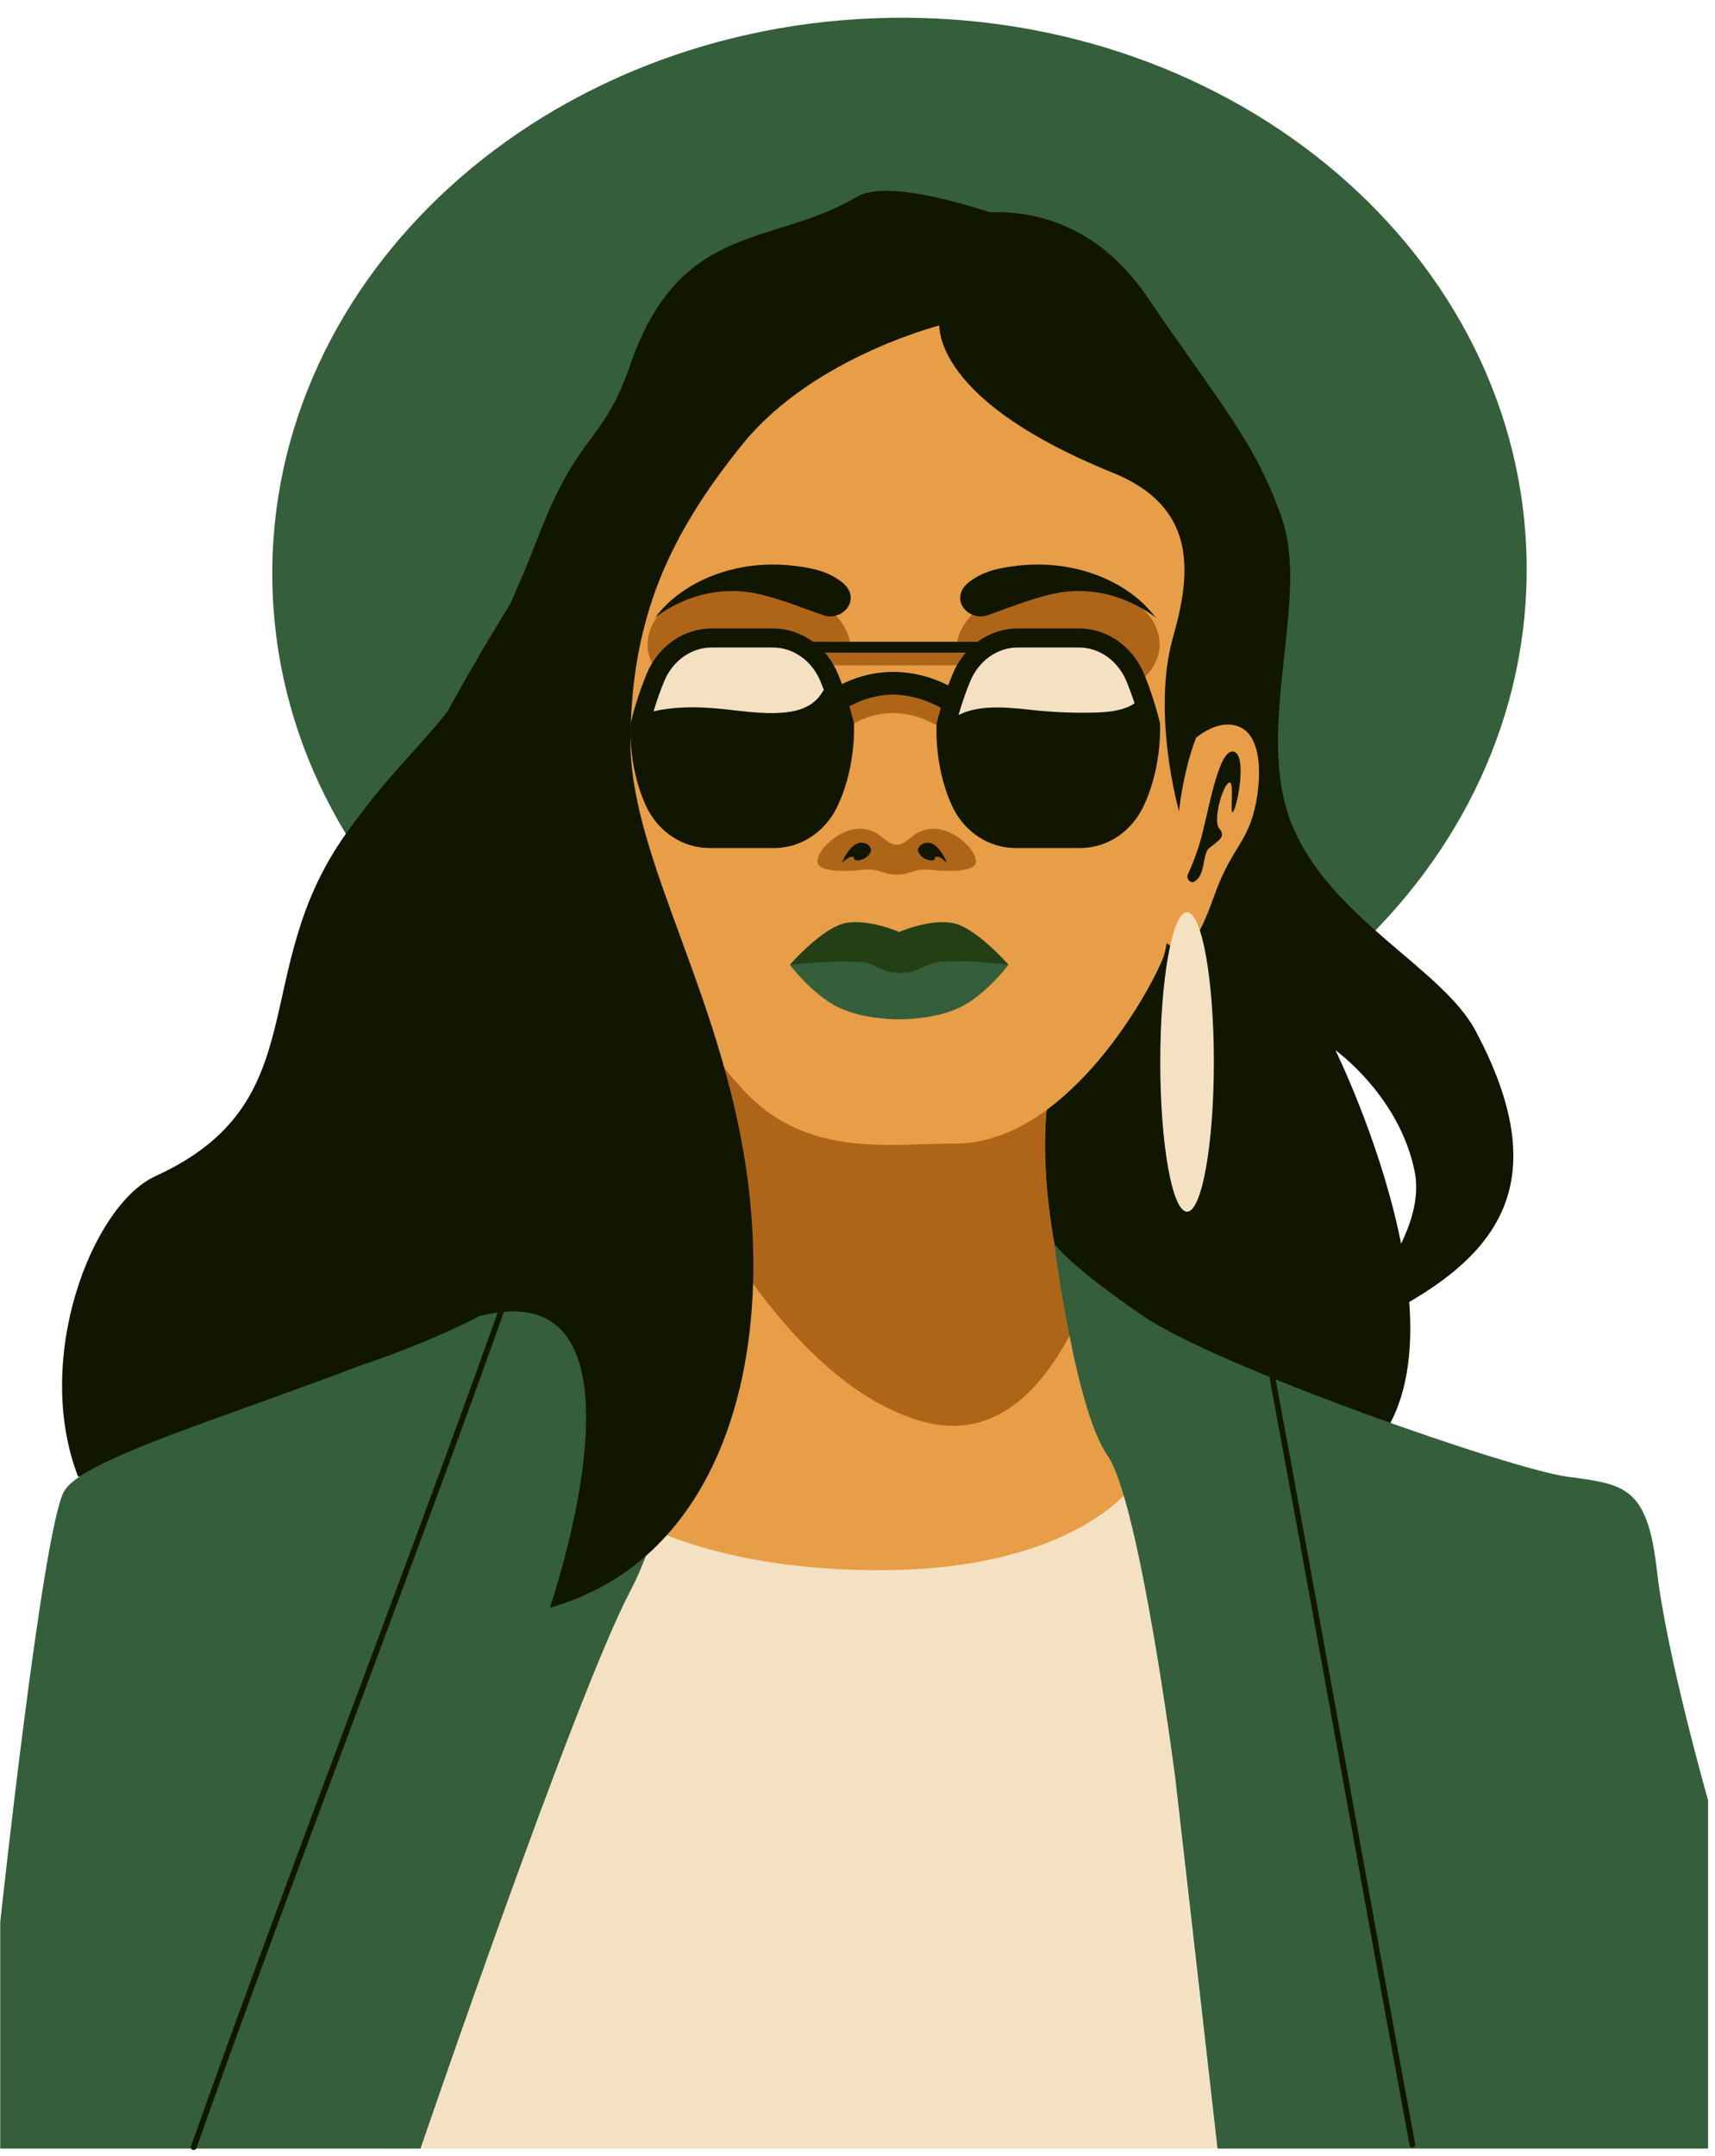 <svg width="195" height="245" viewBox="0 0 195 245" fill="none" xmlns="http://www.w3.org/2000/svg">
<path d="M103.249 127.846C142.632 127.236 174.121 98.575 173.582 63.831C173.044 29.086 140.681 1.415 101.299 2.025C61.917 2.636 30.428 31.297 30.966 66.041C31.505 100.786 63.867 128.457 103.249 127.846Z" fill="#355E3B"/>
<path d="M109.172 24.592C109.172 24.592 121.727 20.931 130.43 33.732C138.582 45.724 142.757 50.187 145.785 59.01C148.936 68.192 142.541 82.901 146.867 93.633C151.192 104.364 163.956 109.966 167.773 117.129C178.732 137.692 167.196 145.489 150.543 152.723C150.543 152.723 162.583 141.745 160.853 133.133C159.123 124.521 151.841 119.344 151.841 119.344C151.841 119.344 170.945 158.045 151.913 167.809L114.67 144.043C114.67 144.043 95.7 38.438 109.172 24.592Z" fill="#101600"/>
<path d="M118.995 26.452C118.995 26.452 102.221 19.514 97.39 22.388C87.896 28.037 77.35 25.074 71.684 41.401C68.456 50.701 65.954 48.718 61.221 60.928C52.57 83.245 48.707 81.591 39.333 94.75C28.064 110.568 36.156 125.221 17.665 133.656C10.501 136.924 3.692 154.376 8.883 167.809C8.883 167.809 26.617 163.675 39.377 157.269C52.138 150.862 54.949 137.223 67.493 135.777C80.037 134.33 81.767 121.93 87.823 120.897C93.879 119.863 118.995 26.452 118.995 26.452Z" fill="#101600"/>
<path d="M73.627 159.536C73.627 159.536 68.792 167.081 62.52 182.692C56.248 198.303 55.383 205.872 50.408 213.226C45.434 220.579 44.352 244.153 44.352 244.153H138.432C138.432 244.153 134.106 207.819 132.809 193.977C131.511 180.136 130.771 171.08 127.464 165.551L73.627 159.536Z" fill="#F4E1C2"/>
<path d="M128.916 168.673C128.916 168.673 121.995 179.054 97.772 178.405C73.55 177.757 65.764 168.24 65.764 168.24C65.764 168.24 72.901 162.617 78.74 151.155C80.386 147.922 81.348 144.089 81.88 140.252C83.239 130.481 81.811 120.677 81.811 120.677L118.991 126.14C118.269 134.413 119.936 143.305 122.101 150.808C125.049 161.028 128.916 168.673 128.916 168.673Z" fill="#E79E46"/>
<path d="M122.101 150.809C118.766 157.542 113.304 163.856 104.909 161.536C94.801 158.742 86.653 148.062 81.88 140.252C83.239 130.481 81.811 120.677 81.811 120.677L118.991 126.14C118.269 134.413 119.936 143.306 122.101 150.809Z" fill="#AE6518"/>
<path d="M70.838 93.162C70.838 93.162 72.08 110.495 84.549 123.904C91.775 131.675 101.22 129.932 108.598 129.949C120.845 129.976 130.198 113.771 132.202 108.981C134.205 104.19 135.319 64.41 134.874 59.986C134.428 55.562 122.898 41.227 107.088 37.031C91.278 32.835 78.315 45.968 74.083 55.956C69.853 65.943 70.394 78.686 70.838 93.162Z" fill="#E79E46"/>
<path d="M134.415 85.294C134.415 85.294 137.783 81.298 140.919 82.596C144.055 83.894 143.298 90.49 142.217 93.41C141.135 96.329 139.73 97.086 137.999 101.952C136.269 106.819 134.902 108.865 132.666 107.192L134.415 85.294Z" fill="#E79E46"/>
<path d="M134.972 137.691C136.654 137.691 138.019 130.074 138.019 120.677C138.019 111.281 136.654 103.664 134.972 103.664C133.289 103.664 131.925 111.281 131.925 120.677C131.925 130.074 133.289 137.691 134.972 137.691Z" fill="#F4E1C2"/>
<path d="M140.234 85.407C138.648 85.119 137.567 91.319 136.702 94.749C136.22 96.661 135.558 98.288 135.067 99.353C134.874 99.772 135.182 100.249 135.644 100.249C137.153 99.641 136.661 97.02 137.495 96.365C138.504 95.571 139.441 95.067 138.648 94.174C137.855 93.281 139.009 89.299 139.729 88.94C140.45 88.579 139.729 92.977 140.234 92.209C140.739 91.441 141.82 85.695 140.234 85.407Z" fill="#101600"/>
<path d="M96.728 73.549C96.728 73.549 96.763 69.002 89.987 67.184C83.21 65.367 75.641 67.087 73.982 71.417C72.324 75.747 77.01 78.27 77.01 78.27L96.728 73.549Z" fill="#AE6518"/>
<path d="M108.75 73.549C108.75 73.549 108.716 69.002 115.492 67.184C122.269 65.367 129.838 67.087 131.497 71.417C133.155 75.747 128.469 78.27 128.469 78.27L108.75 73.549Z" fill="#AE6518"/>
<path d="M110.962 73.549H90.923V75.603H110.962V73.549Z" fill="#AE6518"/>
<path d="M95.742 83.245C95.742 83.245 97.862 81.034 101.529 81.034C105.197 81.034 107.666 83.245 107.666 83.245V79.135C107.666 79.135 101.304 77.045 97.771 78.199C94.24 79.352 95.742 83.245 95.742 83.245Z" fill="#AE6518"/>
<path d="M97.093 82.15C97.093 82.15 97.417 87.054 95.192 91.678C93.796 94.578 91.021 96.366 88.027 96.366H80.668C77.654 96.366 74.852 94.56 73.477 91.623C71.32 87.015 71.712 82.15 71.712 82.15C72.228 80.078 72.835 78.263 73.506 76.625C74.811 73.443 77.721 71.416 80.907 71.416H87.898C91.083 71.416 93.994 73.443 95.299 76.625C95.97 78.263 96.578 80.079 97.093 82.15Z" fill="#101600"/>
<path d="M76.224 80.511C78.213 80.284 80.194 80.369 82.182 80.571C84.726 80.829 87.363 81.278 89.916 80.868C91.147 80.67 92.31 80.179 93.117 79.194C93.324 78.942 93.501 78.668 93.667 78.388C93.547 78.072 93.426 77.757 93.298 77.446C92.335 75.097 90.216 73.58 87.898 73.58H80.907C78.591 73.58 76.471 75.097 75.507 77.446C75.058 78.54 74.665 79.662 74.314 80.836C74.946 80.679 75.596 80.583 76.224 80.511Z" fill="#F4E1C2"/>
<path d="M131.892 82.15C131.892 82.15 132.215 87.054 129.99 91.678C128.595 94.578 125.82 96.366 122.826 96.366H115.466C112.452 96.366 109.65 94.56 108.276 91.623C106.119 87.015 106.511 82.15 106.511 82.15C107.026 80.078 107.634 78.263 108.305 76.625C109.61 73.443 112.52 71.416 115.706 71.416H122.697C125.882 71.416 128.792 73.443 130.098 76.625C130.769 78.263 131.376 80.079 131.892 82.15Z" fill="#101600"/>
<path d="M117.563 80.7C119.765 80.928 121.971 81.031 124.185 80.982C125.611 80.95 127.146 80.858 128.456 80.243C128.655 80.149 128.834 80.036 129.001 79.909C128.725 79.067 128.425 78.251 128.096 77.447C127.132 75.098 125.013 73.581 122.696 73.581H115.705C113.388 73.581 111.269 75.098 110.305 77.447C109.802 78.671 109.368 79.928 108.988 81.256C111.465 79.967 114.971 80.43 117.563 80.7Z" fill="#F4E1C2"/>
<path d="M95.124 81.19C95.124 81.19 97.854 78.935 101.53 78.935C105.207 78.935 108.1 81.136 108.1 81.136L108.479 78.269C108.479 78.269 101.936 73.889 94.583 78.378L95.124 81.19Z" fill="#101600"/>
<path d="M113.272 72.935H91.212V74.161H113.272V72.935Z" fill="#101600"/>
<path d="M93.591 69.907C95.899 70.701 98.258 67.84 95.448 65.943C94.28 65.154 93.121 64.626 90.246 64.288C83.574 63.503 77.443 66.159 74.471 70.217C74.471 70.217 79.498 65.845 86.526 67.561C89.227 68.221 91.314 69.125 93.591 69.907Z" fill="#101600"/>
<path d="M112.309 69.907C110.002 70.701 107.643 67.84 110.453 65.943C111.621 65.154 112.78 64.626 115.654 64.288C122.325 63.503 128.457 66.159 131.429 70.217C131.429 70.217 126.402 65.845 119.374 67.561C116.674 68.221 114.586 69.125 112.309 69.907Z" fill="#101600"/>
<path d="M110.681 98.456C109.529 99.321 105.563 98.816 105.563 98.816C104.808 98.767 104.152 98.9 103.613 99.097C102.539 99.489 101.372 99.489 100.298 99.097C99.76 98.9 99.105 98.768 98.35 98.817C98.35 98.817 94.384 99.322 93.231 98.457C92.078 97.591 94.674 94.492 97.341 94.205C100.007 93.915 100.446 95.935 101.956 96.007C103.467 95.935 103.907 93.916 106.573 94.205C109.239 94.491 111.835 97.591 110.681 98.456Z" fill="#AE6518"/>
<path d="M97.981 97.684C98.424 97.542 98.809 97.231 98.999 96.804C99.163 96.432 98.816 95.873 98.09 95.769C96.695 95.571 95.743 98.028 95.743 98.028C96.32 97.583 96.569 97.259 97.084 97.382C97.084 97.382 96.978 98.005 97.981 97.684Z" fill="#101600"/>
<path d="M105.429 97.684C104.985 97.542 104.6 97.231 104.41 96.804C104.246 96.432 104.593 95.873 105.32 95.769C106.714 95.571 107.667 98.028 107.667 98.028C107.09 97.583 106.84 97.259 106.326 97.382C106.326 97.382 106.431 98.005 105.429 97.684Z" fill="#101600"/>
<path d="M114.67 109.63C114.67 109.63 112.13 113.019 109.185 114.459C106.241 115.902 102.24 115.83 102.24 115.83C102.24 115.83 98.24 115.901 95.296 114.459C92.351 113.019 89.812 109.63 89.812 109.63C91.851 108.188 102.24 107.828 102.24 107.828C102.24 107.828 112.63 108.188 114.67 109.63Z" fill="#355E3B"/>
<path d="M114.67 109.63C114.67 109.63 108.045 108.801 106.018 109.486C104.211 110.096 104.061 110.567 102.241 110.567C100.419 110.567 99.194 109.516 98.565 109.414C95.898 108.981 89.812 109.63 89.812 109.63C89.812 109.63 93.534 105.356 96.186 104.881C98.841 104.406 102.242 105.909 102.242 105.909C102.242 105.909 105.643 104.406 108.295 104.881C110.949 105.356 114.67 109.63 114.67 109.63Z" fill="#243F16"/>
<path d="M82.441 129.089C82.441 129.089 76.92 138.877 56.68 148.559C36.44 158.242 9.717 164.78 7.246 169.538C4.775 174.296 0.028 218.416 0.028 218.416V244.153H47.814C47.814 244.153 65.495 192.411 71.685 180.758C77.875 169.106 82.828 135.407 82.441 129.089Z" fill="#355E3B"/>
<path d="M57.578 146.358C53.11 158.977 48.458 171.53 43.778 184.073C38.943 197.034 34.07 209.982 29.292 222.966C26.726 229.938 24.187 236.921 21.708 243.924C21.569 244.319 22.195 244.489 22.333 244.097C26.802 231.477 31.454 218.924 36.133 206.382C40.968 193.42 45.841 180.472 50.619 167.489C53.185 160.516 55.724 153.534 58.204 146.53C58.344 146.136 57.718 145.967 57.578 146.358Z" fill="#101600"/>
<path d="M119.878 141.352C119.878 141.352 122.271 160.2 125.917 165.378C129.565 170.556 133.606 201.844 133.606 201.844L138.432 244.153H194.213V204.575C194.213 204.575 189.473 187.98 188.391 178.435C187.31 168.889 184.715 168.673 178.226 167.808C171.738 166.943 138.432 155.311 129.997 149.556C121.563 143.802 119.878 141.352 119.878 141.352Z" fill="#355E3B"/>
<path d="M144.374 156.691C148.598 179.358 152.634 202.059 156.775 224.742C157.935 231.095 159.103 237.447 160.285 243.796C160.361 244.206 160.987 244.032 160.911 243.623C156.687 220.956 152.651 198.255 148.51 175.572C147.35 169.219 146.182 162.867 145 156.518C144.924 156.108 144.298 156.281 144.374 156.691Z" fill="#101600"/>
<path d="M107.667 36.746C107.667 36.746 92.642 40.303 84.397 50.515C76.153 60.728 71.812 70.118 71.684 83.975C71.556 97.831 82.73 113.687 85.178 135.439C87.626 157.192 80.773 177.555 62.52 182.692C62.52 182.692 75.863 144.047 54.55 149.556C54.55 149.556 37.131 158.634 25.452 157.66C13.773 156.687 68.505 11.172 107.667 36.746Z" fill="#101600"/>
<path d="M106.831 36.228C106.831 36.228 104.909 44.964 126.537 53.723C136.266 57.664 135.407 65.256 133.386 72.369C130.895 81.134 134.065 92.209 134.065 92.209C134.065 92.209 135.018 81.376 140.09 77.852C145.162 74.326 139.513 54.697 133.747 48.785C127.979 42.873 106.831 36.228 106.831 36.228Z" fill="#101600"/>
</svg>

